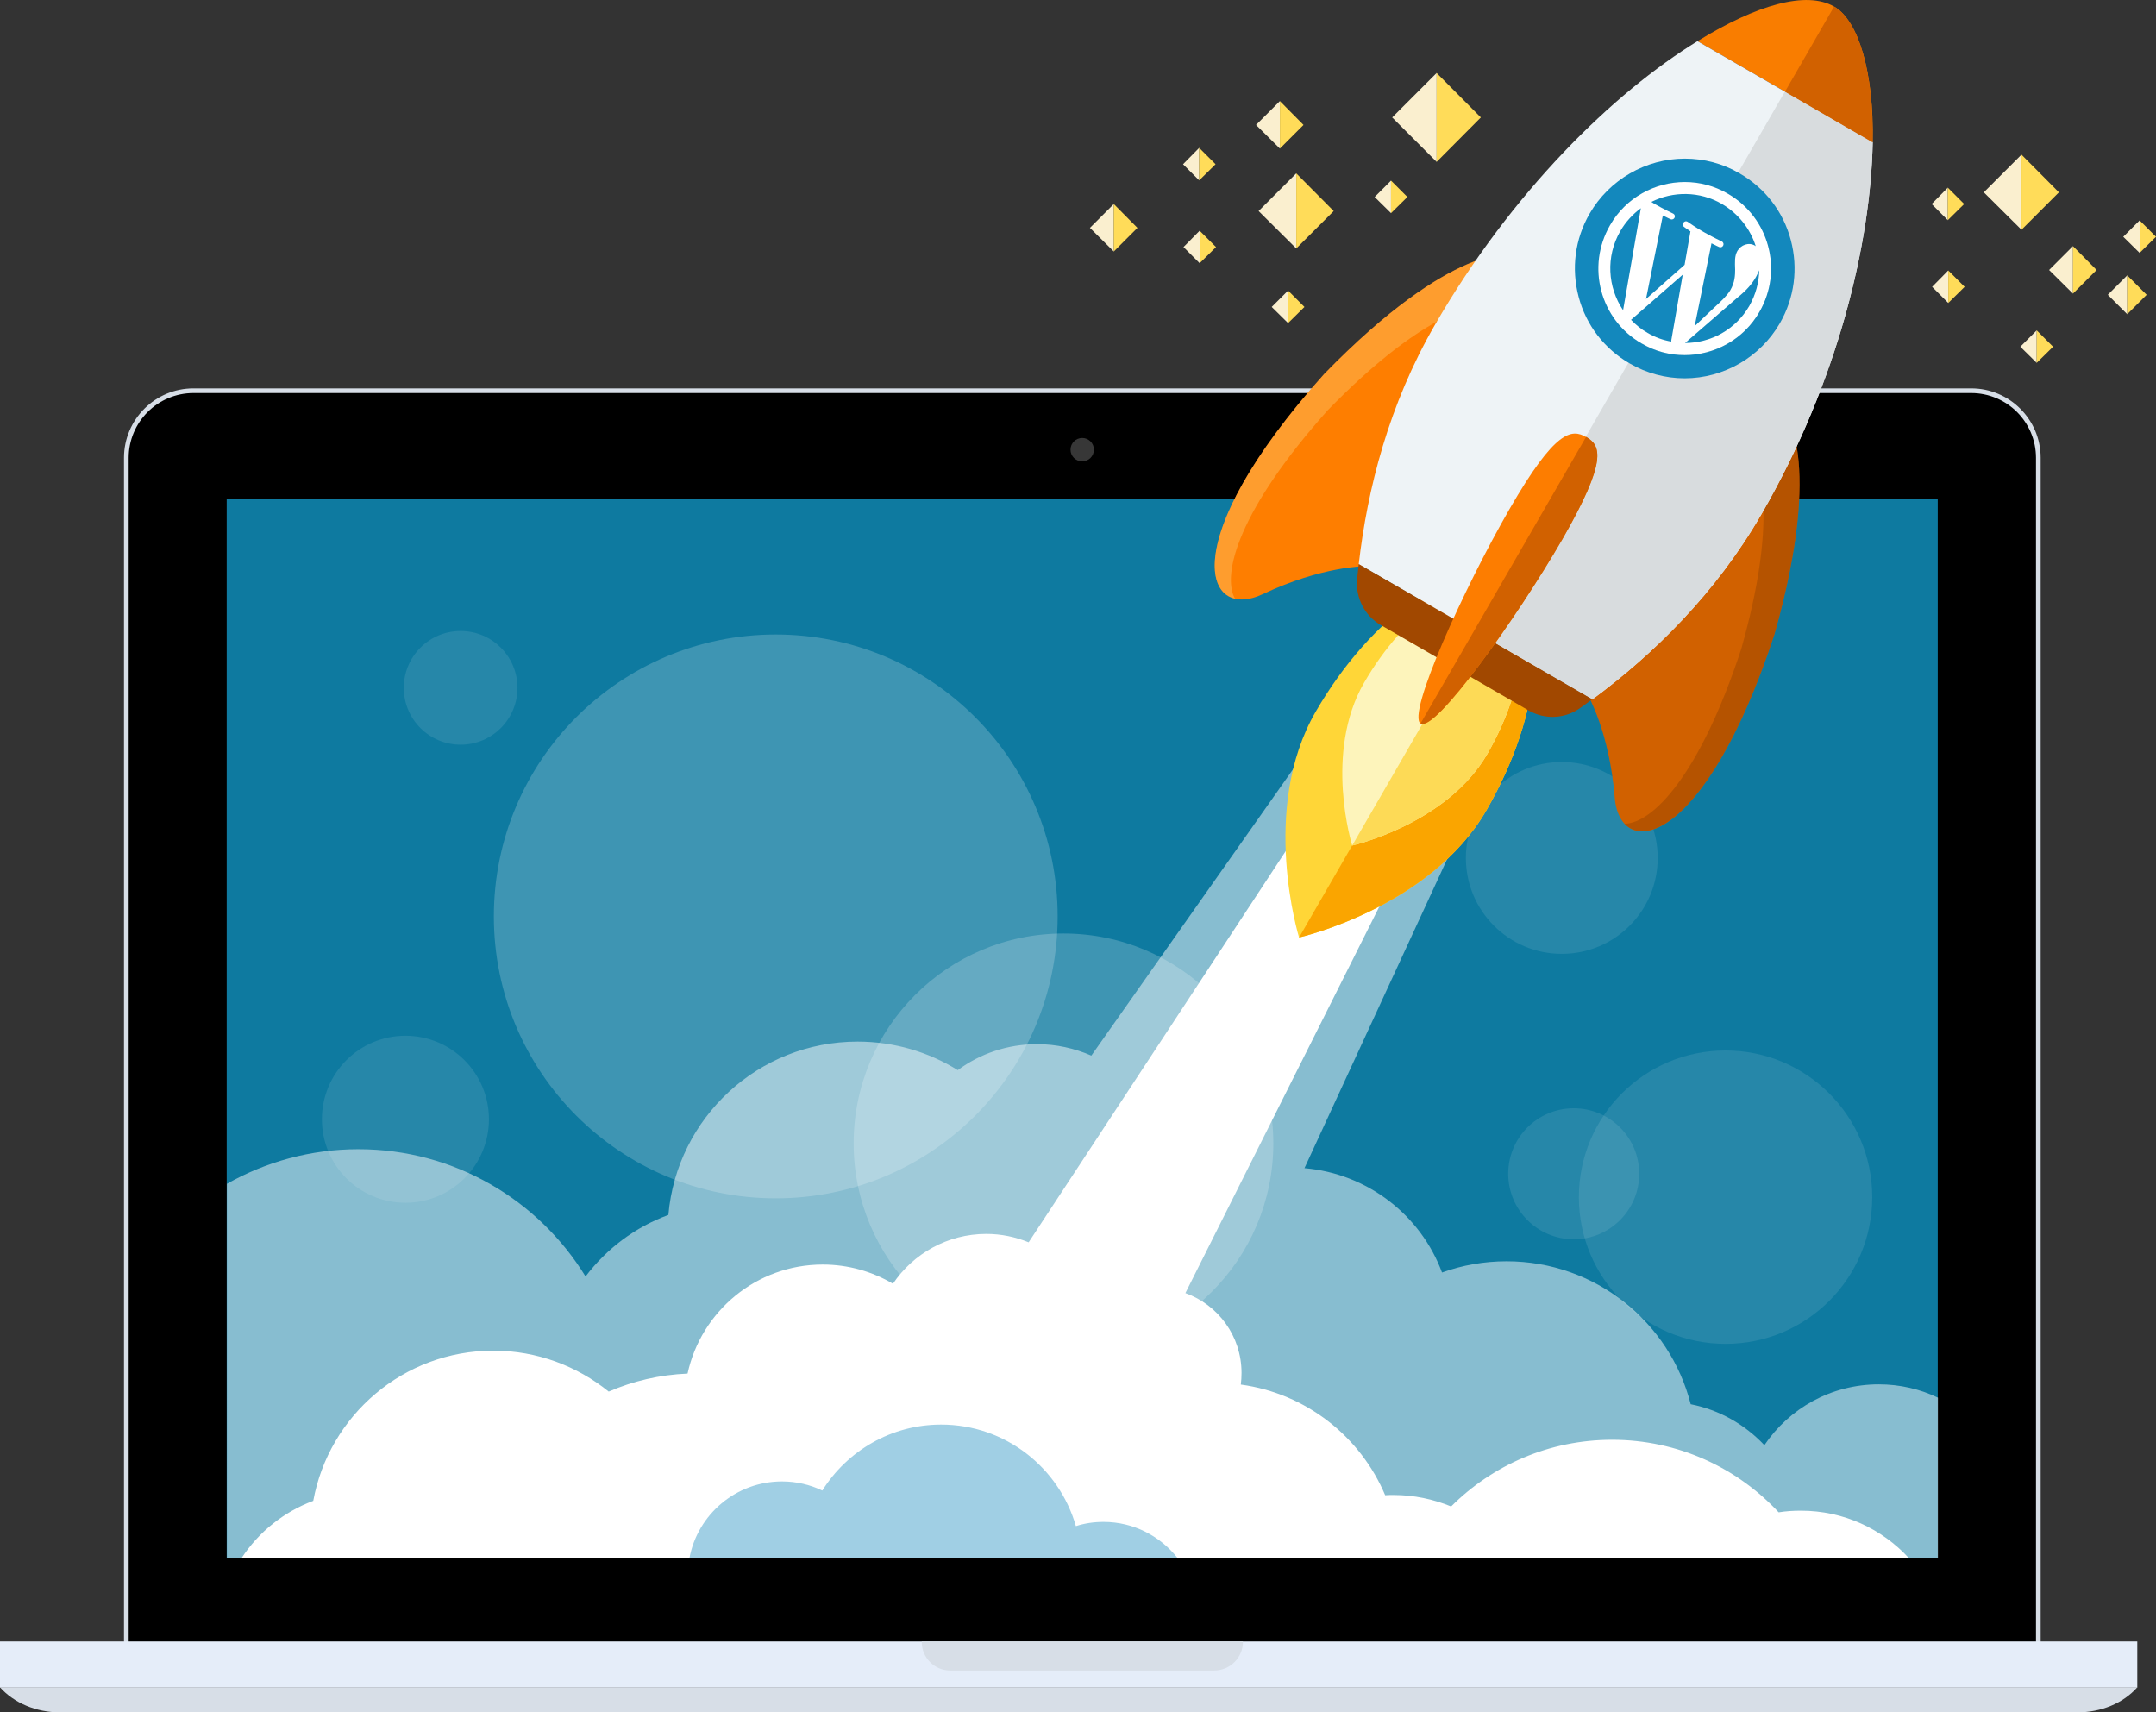 <svg xmlns="http://www.w3.org/2000/svg" xmlns:xlink="http://www.w3.org/1999/xlink" id="Layer_1" x="0px" y="0px" viewBox="0 0 921.6 731.9" style="enable-background:new 0 0 921.6 731.9;" xml:space="preserve"><rect x="0" y="0" width="921.6" height="731.9" fill="#333333" stroke="none"/><style type="text/css">	.st0{fill:#D7DEE7;}	.st1{fill:#E5EDF9;}	.st2{fill:#373737;}	.st3{fill:#0E7AA0;}	.st4{opacity:0.2;fill:#FFFFFF;}	.st5{opacity:0.1;fill:#FFFFFF;}	.st6{opacity:0.5;fill:#FFFFFF;}	.st7{fill:#FAEFCF;}	.st8{fill:#FFDC59;}	.st9{fill:#FFFFFF;}	.st10{opacity:0.4;fill:#1388BD;}	.st11{fill:#FFD637;}	.st12{fill:#FE7E00;}	.st13{opacity:0.5;fill:#FEBD5D;}	.st14{fill:#FAA500;}	.st15{fill:#FDF4BB;}	.st16{fill:#FDDA56;}	.st17{fill:#D16100;}	.st18{opacity:0.5;fill:#9B4600;}	.st19{fill:#F97D00;}	.st20{fill:#EEF3F6;}	.st21{fill:#A14800;}	.st22{fill:#D8DCDE;}	.st23{fill:#1388BD;}	.st24{fill:#FD7D00;}</style><g>	<g>		<g>			<path d="M871.3,713H54V195.7c0-15.9,12.8-28.7,28.7-28.7h759.9c15.9,0,28.7,12.8,28.7,28.7V713z"></path>			<path class="st0" d="M872.3,714H53V195.7c0-16.4,13.3-29.7,29.7-29.7h759.9c16.4,0,29.7,13.3,29.7,29.7V714z M55,712h815.3V195.7    c0-15.3-12.4-27.7-27.7-27.7H82.7C67.4,168,55,180.4,55,195.7V712z"></path>		</g>		<rect x="0" y="701.6" class="st1" width="913.6" height="19.7"></rect>		<path class="st0" d="M888.1,731.9H25.5c-10,0-19.5-4-25.5-10.7h0h913.6l0,0C907.6,728,898.1,731.9,888.1,731.9z"></path>		<path class="st0" d="M519,714H406.2c-6.8,0-12.2-5.5-12.2-12.2v-0.2h137.3v0.2C531.3,708.5,525.8,714,519,714z"></path>		<circle class="st2" cx="462.6" cy="192.2" r="5"></circle>		<rect x="96.9" y="213.2" class="st3" width="731.4" height="452.8"></rect>		<circle class="st4" cx="331.6" cy="391.7" r="120.5"></circle>		<circle class="st4" cx="454.6" cy="488.7" r="89.7"></circle>		<circle class="st5" cx="737.6" cy="511.7" r="62.7"></circle>		<circle class="st5" cx="667.6" cy="366.7" r="41"></circle>		<circle class="st5" cx="173.3" cy="478.4" r="35.7"></circle>		<circle class="st5" cx="672.7" cy="501.7" r="28"></circle>		<circle class="st5" cx="196.9" cy="294" r="24.3"></circle>	</g>	<path class="st6" d="M97.1,666h152.3c3.5-5.6,6.6-11.5,9.2-17.6c8.1,7.8,17.9,13.9,28.7,17.6H338c26.9-9.3,47.2-32.9,51.6-61.7  c15.2-4.5,28.5-13.3,38.6-25l73,42.1l2-4.3c12.5,12.4,29.6,20,48.6,20c4.3,0,8.5-0.4,12.5-1.2c2.1,10.9,6.5,21.1,12.5,30h251.6  v-68.5c-7.7-3.7-16.3-5.7-25.3-5.7c-20.4,0-38.3,10.3-48.9,26c-8.3-8.8-19.2-15.1-31.5-17.5c-8.9-35.1-40.8-61.1-78.7-61.1  c-9.7,0-19,1.7-27.6,4.8c-9.1-24.5-31.8-42.3-58.8-44.6l85.8-185.8l-56.8-32.8L466.5,451.2c-7.1-3.1-14.9-4.9-23.2-4.9  c-12.7,0-24.4,4.1-33.9,11.1c-12.4-7.7-27.1-12.2-42.8-12.2c-42.5,0-77.3,32.6-80.9,74.1c-14.2,5.2-26.4,14.4-35.4,26.3  c-20-32.6-56-54.4-97.1-54.4c-20.4,0-39.6,5.4-56.2,14.8V666z"></path>	<g>		<polygon class="st7" points="864.1,98.2 848,82.2 864.1,66.1   "></polygon>		<polygon class="st8" points="880.1,82.2 864.1,98.2 864.1,66.1   "></polygon>	</g>	<g>		<polygon class="st7" points="886.1,125.5 875.9,115.4 886.1,105.2   "></polygon>		<polygon class="st8" points="896.2,115.4 886.1,125.5 886.1,105.2   "></polygon>	</g>	<g>		<polygon class="st7" points="832.8,129.5 825.9,122.6 832.8,115.6   "></polygon>		<polygon class="st8" points="839.8,122.6 832.8,129.5 832.8,115.6   "></polygon>	</g>	<g>		<polygon class="st7" points="870.6,155.1 863.6,148.2 870.6,141.2   "></polygon>		<polygon class="st8" points="877.6,148.2 870.6,155.1 870.6,141.2   "></polygon>	</g>	<g>		<polygon class="st7" points="832.6,94.1 825.7,87.2 832.6,80.2   "></polygon>		<polygon class="st8" points="839.6,87.2 832.6,94.1 832.6,80.2   "></polygon>	</g>	<g>		<polygon class="st7" points="909.3,134.3 901,126 909.3,117.7   "></polygon>		<polygon class="st8" points="917.6,126 909.3,134.3 909.3,117.7   "></polygon>	</g>	<g>		<polygon class="st7" points="914.6,108.1 907.6,101.2 914.6,94.2   "></polygon>		<polygon class="st8" points="921.6,101.2 914.6,108.1 914.6,94.2   "></polygon>	</g>	<g>		<polygon class="st7" points="554.1,106.2 538,90.2 554.1,74.1   "></polygon>		<polygon class="st8" points="570.1,90.2 554.1,106.2 554.1,74.1   "></polygon>	</g>	<g>		<polygon class="st7" points="614.1,69.2 595.1,50.2 614.1,31.2   "></polygon>		<polygon class="st8" points="633,50.2 614.1,69.2 614.1,31.2   "></polygon>	</g>	<g>		<polygon class="st7" points="547.1,63.5 536.9,53.4 547.1,43.2   "></polygon>		<polygon class="st8" points="557.2,53.4 547.1,63.5 547.1,43.2   "></polygon>	</g>	<g>		<polygon class="st7" points="476.1,107.5 465.9,97.4 476.1,87.2   "></polygon>		<polygon class="st8" points="486.2,97.4 476.1,107.5 476.1,87.2   "></polygon>	</g>	<g>		<polygon class="st7" points="512.8,112.5 505.9,105.6 512.8,98.6   "></polygon>		<polygon class="st8" points="519.8,105.6 512.8,112.5 512.8,98.6   "></polygon>	</g>	<g>		<polygon class="st7" points="550.6,138.1 543.6,131.2 550.6,124.2   "></polygon>		<polygon class="st8" points="557.6,131.2 550.6,138.1 550.6,124.2   "></polygon>	</g>	<g>		<polygon class="st7" points="512.6,77.1 505.7,70.2 512.6,63.2   "></polygon>		<polygon class="st8" points="519.6,70.2 512.6,77.1 512.6,63.2   "></polygon>	</g>	<g>		<polygon class="st7" points="594.6,91.1 587.6,84.2 594.6,77.2   "></polygon>		<polygon class="st8" points="601.6,84.2 594.6,91.1 594.6,77.2   "></polygon>	</g>	<path class="st9" d="M816,666c-11.5-12.5-27.9-20.3-46.2-20.3c-3.2,0-6.4,0.2-9.5,0.7c-17.8-19.1-43.1-31-71.2-31  c-26.9,0-51.2,10.9-68.8,28.5c-7.6-3.1-15.9-4.9-24.6-4.9c-1.2,0-2.4,0-3.6,0.1c-10.6-25.1-33.8-43.5-61.7-47.3  c0.2-1.6,0.3-3.3,0.3-5c0-15.7-10-29.1-24-34.1l123.8-246.7l-31.1-18L439.7,531c-5.6-2.3-11.7-3.6-18.1-3.6  c-16.6,0-31.3,8.5-39.9,21.3c-8.8-5.2-19.1-8.2-30-8.2c-28.4,0-52,20-57.8,46.6c-11.9,0.5-23.3,3.2-33.7,7.7  c-13.5-10.9-30.6-17.5-49.3-17.5c-38.4,0-70.3,27.7-77,64.2c-12.6,4.7-23.3,13.3-30.6,24.4H816z"></path>	<path class="st10" d="M503.4,666c-7.4-9.4-18.8-15.5-31.7-15.5c-4.1,0-8.1,0.6-11.8,1.8c-7.2-25-30.2-43.4-57.6-43.4  c-21.4,0-40.2,11.3-50.8,28.2c-5.2-2.5-11.1-3.9-17.2-3.9c-19.7,0-36.1,14.1-39.6,32.8H503.4z"></path>	<g>		<g>			<path class="st11" d="M635.4,346.3c-24.1,41.7-80.1,54.4-80.1,54.4s-17-54.9,7.1-96.5s59.9-66,80.1-54.4S659.5,304.6,635.4,346.3    z"></path>			<g>				<path class="st12" d="M583.5,242c0,0-18.5,0-43.6,11.9s-38.2-22.1,26.1-94c55.3-56.8,80.9-51.3,80.9-51.3L583.5,242z"></path>				<g>					<path class="st13" d="M566,159.9c55.3-56.8,80.9-51.3,80.9-51.3l-10,21.1c-7.2,0.3-29.6,4.8-69.3,45.6      c-38,42.5-45.5,70.1-39.7,80.6C512.6,252.4,513.2,218.9,566,159.9z"></path>				</g>			</g>			<path class="st14" d="M635.4,346.3c-24.1,41.7-80.1,54.4-80.1,54.4s50.4-87.3,87.1-150.9C662.7,261.3,659.5,304.6,635.4,346.3z"></path>			<path class="st15" d="M635.8,322.2c-17.4,30.1-57.8,39.2-57.8,39.2s-12.3-39.6,5.1-69.6c17.4-30.1,43.2-47.6,57.8-39.2    S653.1,292.1,635.8,322.2z"></path>			<path class="st16" d="M635.8,322.2c-17.4,30.1-57.8,39.2-57.8,39.2s30.9-53.5,62.9-108.9C655.4,261,653.1,292.1,635.8,322.2z"></path>			<g>				<path class="st17" d="M678.7,297c0,0,9.3,16,11.5,43.7c2.2,27.7,38.2,22.1,68.3-69.6c21.6-76.3,3.9-95.7,3.9-95.7L678.7,297z"></path>				<g>					<path class="st18" d="M758.5,271.1c21.6-76.3,3.9-95.7,3.9-95.7l-13.2,19.2c3.3,6.3,10.6,28.1-4.9,82.8      c-17.8,54.2-37.9,74.5-49.9,74.7C705.2,363.5,733.8,346.3,758.5,271.1z"></path>				</g>			</g>			<path class="st19" d="M784,2.8c-11.8-6.8-32.9-0.9-58.4,14.8l74.9,43.2C801.1,30.7,794.3,8.7,784,2.8z"></path>			<path class="st20" d="M753.1,219.5c32.8-56.8,46.6-116.3,47.4-158.7l-74.9-43.2c-36,22.1-79.4,64.4-112.2,121.2    c-19.8,34.2-28.9,70.2-32.6,102.4l99.9,57.7C706.8,279.6,733.4,253.7,753.1,219.5z"></path>			<path class="st21" d="M675.5,302.6c1.7-1.2,3.5-2.5,5.2-3.8l-99.9-57.7c-0.2,2.2-0.5,4.3-0.7,6.4c-0.7,8,3.2,15.7,10.2,19.7    l63,36.4C660.3,307.7,668.9,307.3,675.5,302.6z"></path>			<path class="st22" d="M753.1,219.5c32.8-56.8,46.6-116.3,47.4-158.7L763,39.1L630,269.6l50.7,29.3    C706.8,279.6,733.4,253.7,753.1,219.5z"></path>			<g>				<ellipse transform="matrix(0.5 -0.866 0.866 0.5 260.734 681.083)" class="st9" cx="720.2" cy="114.7" rx="37" ry="37"></ellipse>				<path class="st23" d="M720.2,77.8c6.3,0,12.6,1.6,18.4,5c17.7,10.2,23.7,32.8,13.5,50.5c-6.8,11.9-19.3,18.5-32,18.5     c-6.3,0-12.6-1.6-18.4-5c-17.7-10.2-23.7-32.8-13.5-50.5C695,84.4,707.5,77.8,720.2,77.8 M720.2,67.8L720.2,67.8     c-16.7,0-32.3,9-40.7,23.5c-6.3,10.9-7.9,23.5-4.7,35.6s11,22.2,21.9,28.5c7.1,4.1,15.2,6.3,23.4,6.3c16.7,0,32.3-9,40.7-23.5     c6.3-10.9,7.9-23.5,4.7-35.6s-11-22.2-21.9-28.5C736.5,69.9,728.4,67.8,720.2,67.8L720.2,67.8z"></path>			</g>			<path class="st17" d="M784,2.8c-5.6,9.8-21,36.4-21,36.4l37.4,21.6C801.1,30.7,794.3,8.7,784,2.8z"></path>			<path class="st24" d="M667.8,230.5c-19.5,33.8-54.3,82.4-60.5,78.8c-6.2-3.6,18.5-58,38-91.8s26.5-34.3,32.7-30.7    C684.3,190.4,687.3,196.6,667.8,230.5z"></path>			<path class="st17" d="M678.1,186.8c0,0-0.1,0-0.1-0.1l-70.7,122.4c0,0,0.1,0.1,0.1,0.1c6.2,3.6,40.9-45,60.5-78.8    C687.3,196.6,684.3,190.4,678.1,186.8z"></path>			<g>				<path class="st23" d="M692.6,98.8c-6.3,10.9-5.4,24,1.2,33.8l7.6-43.6C698,91.5,694.9,94.8,692.6,98.8z"></path>				<path class="st23" d="M739.6,124.1c2-3.4,2.1-6.5,2.1-8.9c-0.1-3.1-0.3-5.8,1-8c1.5-2.5,4.8-3.8,7.5-2.2     c0.1,0.1,0.2,0.2,0.3,0.2c-2.3-7.3-7.3-13.8-14.4-18c-9.6-5.6-21-5.5-30.2-0.9c0.6,0.4,1.2,0.8,1.8,1.1c2.9,1.7,7.5,3.9,7.5,3.9     c1.5,0.8,0.5,3-1.1,2.4c0,0-1.6-0.7-3.3-1.6l-7.2,35.7l16.5-14.6l2.5-14.3c-1.4-0.9-2.7-1.9-2.7-1.9c-1.4-0.9,0-3.1,1.5-2.2     c0,0,4.3,3,7.1,4.5c2.9,1.7,7.5,3.9,7.5,3.9c1.5,0.8,0.5,3-1.1,2.4c0,0-1.6-0.7-3.3-1.6l-7.2,35.4l8-7.6     C735.8,128.7,738.2,126.4,739.6,124.1z"></path>				<path class="st23" d="M719.3,117.4l-22.1,19.3c2,2.1,4.4,4.1,7.1,5.6c3.2,1.9,6.6,3.1,10.1,3.7c0-0.2,0-0.3,0-0.5L719.3,117.4z"></path>				<path class="st23" d="M752,115.5c-0.4,1-0.9,1.9-1.4,2.9c-1.6,2.8-3.9,5.6-7.8,8.7l-22.5,19.5c11,0,21.6-5.7,27.5-15.9     C750.5,125.9,751.9,120.7,752,115.5z"></path>			</g>		</g>	</g></g></svg>